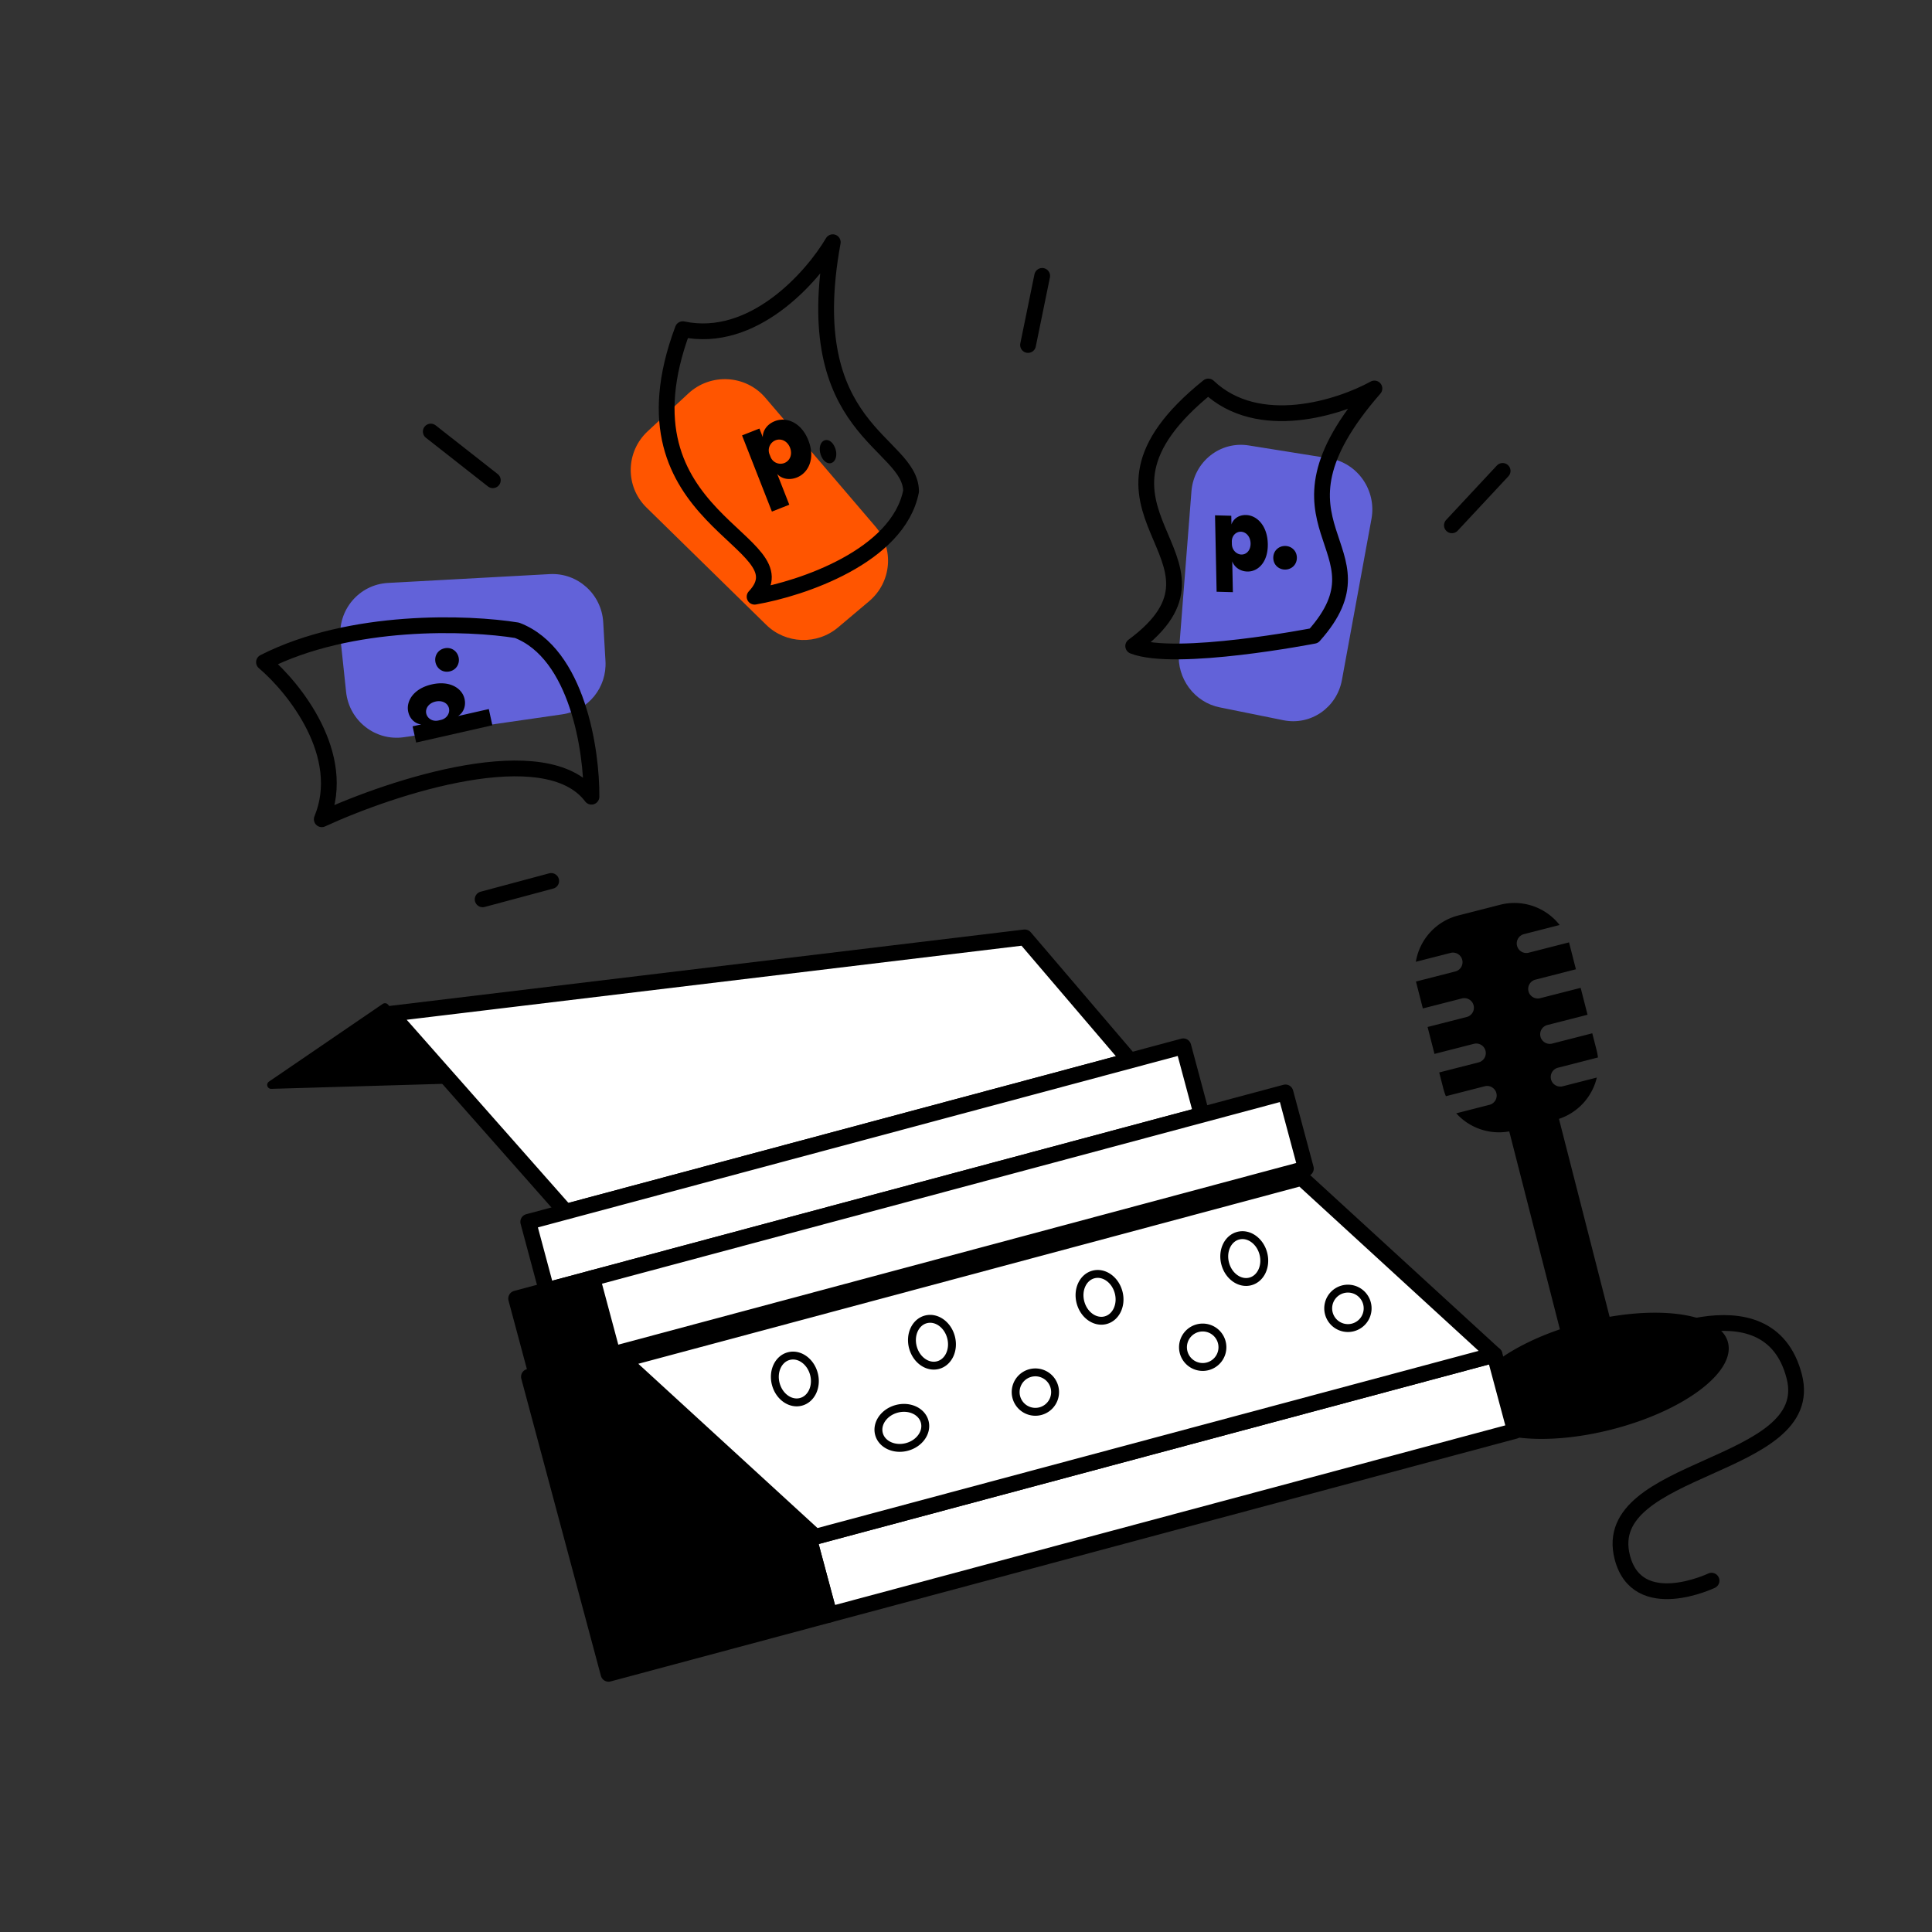 <svg xmlns="http://www.w3.org/2000/svg" fill="none" viewBox="0 0 245 245">
  <rect x="0" y="0" width="245" height="245" fill="#333333" stroke="none"/>
  <path fill="#000" d="m204.117 166.986-6.423-25.1a7.29 7.29 0 0 0 4.801-5.24l-4.328 1.107a1.214 1.214 0 0 1-.603-2.353l5.075-1.298a7.365 7.365 0 0 0-.175-.942l-.544-2.126-5.136 1.315a1.216 1.216 0 0 1-.603-2.354l5.138-1.313-.874-3.412-5.136 1.313a1.213 1.213 0 1 1-.603-2.352l5.138-1.315-.745-2.91-.129-.502-5.113 1.308a1.21 1.21 0 0 1-1.478-.876 1.217 1.217 0 0 1 .876-1.477l4.525-1.158a7.286 7.286 0 0 0-7.55-2.564l-5.294 1.354a7.283 7.283 0 0 0-5.39 5.875l4.384-1.121a1.214 1.214 0 1 1 .601 2.352l-4.971 1.273.128.502.745 2.91 4.996-1.278a1.215 1.215 0 0 1 .602 2.353l-4.997 1.278.874 3.412 4.996-1.278a1.22 1.22 0 0 1 .92.132 1.216 1.216 0 0 1-.318 2.221L182.509 136l.539 2.102c.083.31.185.613.307.909l4.925-1.261a1.214 1.214 0 0 1 .603 2.353l-4.212 1.078a7.286 7.286 0 0 0 6.719 2.292l6.423 25.101c-7.43 2.544-12.472 6.776-11.621 10.102.962 3.757 9.106 4.924 18.212 2.594 9.106-2.328 15.689-7.264 14.728-11.022-.829-3.305-7.269-4.6-15.015-3.262Z"/>
  <path stroke="#000" stroke-linecap="round" stroke-miterlimit="10" stroke-width="2" d="M206.692 171.086s17.541-9.417 20.845 3.483c3.023 11.804-24.823 11.159-21.815 22.901 1.913 7.468 11.323 2.977 11.323 2.977"/>
  <path fill="#fff" stroke="#000" stroke-linejoin="round" stroke-width="2" d="m49.563 128.552 22.182 25.115 71.55-19.172-13.343-15.624-80.389 9.681Z"/>
  <path fill="#000" stroke="#000" stroke-linejoin="round" d="m48.821 127.716-14.439 9.863 22.599-.661-8.16-9.202Z"/>
  <path fill="#fff" stroke="#000" stroke-linejoin="round" stroke-width="2" d="m66.987 154.942 2.33 8.693 83.069-22.258-2.329-8.693-83.07 22.258Z"/>
  <path fill="#000" stroke="#000" stroke-linejoin="round" stroke-width="2" d="m68.04 174.33-2.587-9.659 9.659-2.589 2.588 9.66-9.66 2.588Z"/>
  <path fill="#fff" stroke="#000" stroke-linejoin="round" stroke-width="2" d="m77.7 171.742-2.588-9.66 87.899-23.552 2.588 9.659L77.7 171.742ZM192.114 181.46l-86.933 23.294-2.588-9.659 86.933-23.294 2.588 9.659Z"/>
  <path fill="#000" stroke="#000" stroke-linejoin="round" stroke-width="2" d="m77.169 212.26-10.094-37.671 10.57-2.833 25.152 24.103 2.384 8.895-28.012 7.506Z"/>
  <path fill="#fff" stroke="#000" stroke-linejoin="round" stroke-width="2" d="m103.397 194.879-24.472-22.43 86.128-23.078 24.473 22.43-86.129 23.078Z"/>
  <path stroke="#000" d="M101.573 177.768c1.334-.357 2.068-1.944 1.639-3.545-.429-1.6-1.858-2.608-3.192-2.25-1.333.357-2.067 1.944-1.638 3.544.429 1.601 1.858 2.608 3.191 2.251ZM118.96 173.109c1.334-.357 2.067-1.944 1.638-3.544-.428-1.601-1.857-2.608-3.191-2.251-1.334.357-2.067 1.944-1.638 3.545.429 1.6 1.857 2.608 3.191 2.25ZM140.21 167.415c1.334-.357 2.068-1.944 1.639-3.544-.429-1.601-1.858-2.609-3.192-2.251-1.333.357-2.067 1.944-1.638 3.545.429 1.6 1.858 2.608 3.191 2.25ZM158.563 162.498c1.334-.357 2.067-1.945 1.638-3.545-.428-1.6-1.857-2.608-3.191-2.251-1.334.358-2.067 1.945-1.638 3.545.429 1.601 1.857 2.608 3.191 2.251ZM115.011 183.485c1.6-.429 2.608-1.858 2.251-3.191-.358-1.334-1.945-2.067-3.545-1.639-1.601.429-2.608 1.858-2.251 3.192.357 1.333 1.944 2.067 3.545 1.638ZM131.915 178.956a2.5 2.5 0 1 0-1.295-4.829 2.5 2.5 0 0 0 1.295 4.829Z"/>
  <path fill="#6262D9" d="m51.212 93.489 20.094-2.903c3.292-.475 5.668-3.405 5.475-6.75l-.285-4.926c-.206-3.566-3.243-6.3-6.784-6.106l-20.52 1.12c-3.661.2-6.401 3.444-6.012 7.117l.71 6.707c.386 3.654 3.713 6.262 7.322 5.74Z"/>
  <path fill="#F50" d="m81.985 64.365 15.183 14.872c2.488 2.436 6.445 2.575 9.118.319l3.934-3.32c2.85-2.405 3.207-6.64.796-9.459l-13.964-16.34c-2.491-2.916-6.94-3.16-9.764-.537l-5.154 4.79c-2.808 2.609-2.875 7.005-.149 9.675Z"/>
  <path fill="#6262D9" d="m151.089 62.31-1.597 20.432c-.259 3.308 1.975 6.31 5.175 6.958l8.083 1.634c3.454.7 6.777-1.585 7.422-5.102l3.747-20.43c.664-3.617-1.763-7.106-5.34-7.678l-10.232-1.637c-3.638-.581-6.966 2.088-7.258 5.823Z"/>
  <path stroke="#000" d="M153.165 173.262a2.5 2.5 0 1 0-1.296-4.831 2.5 2.5 0 0 0 1.296 4.831ZM171.518 168.344a2.5 2.5 0 1 0-1.294-4.828 2.5 2.5 0 0 0 1.294 4.828Z"/>
  <path stroke="#000" stroke-linejoin="round" stroke-width="2" d="M40.805 103.89c3.351-8.129-3.49-16.667-7.329-19.92 11.043-5.615 25.989-5.034 32.082-4.042 7.674 2.95 9.495 15.297 9.446 21.102-5.757-7.656-25.198-1.283-34.199 2.86ZM86.583 41.745c8.909 1.887 16.393-6.568 19.021-11.03-4.395 23.972 9.841 25.256 9.931 31.574-1.624 8.27-13.907 12.366-19.845 13.38 6.778-7.201-18.278-9.452-9.107-33.924ZM153.227 49.012c6.339 6.017 16.685 2.675 21.065.252-15.582 17.862 2.532 19.946-7.675 31.36 0 0-17.552 3.413-22.914 1.303 15.317-11.296-10.213-17.015 9.524-32.915Z"/>
  <path fill="#000" d="m52.322 92.11 1.104-.251c-.595-.041-1.422-.518-1.658-1.594-.296-1.35.676-2.951 2.989-3.475 2.312-.524 3.86.505 4.156 1.855.236 1.076-.314 1.866-.836 2.16l3.91-.887.45 2.056-9.665 2.19-.45-2.055Zm3.572-.81c.806-.183 1.169-.893 1.043-1.466-.144-.658-.846-1.063-1.704-.869-.857.194-1.324.865-1.18 1.522.126.574.75 1.06 1.556.877l.285-.065ZM55.228 84.005c-.175-.785.262-1.595 1.137-1.79.876-.196 1.616.352 1.79 1.137.176.784-.261 1.595-1.137 1.79-.875.195-1.615-.352-1.79-1.137ZM96.303 54.344l.432 1.104c-.04-.63.37-1.586 1.523-2.041 1.447-.573 3.35.13 4.256 2.44.906 2.312-.009 4.128-1.456 4.7-1.153.456-2.102.037-2.5-.45l1.533 3.907-2.203.871-3.788-9.66 2.203-.87Zm1.4 3.57a1.36 1.36 0 0 0 1.764.803c.705-.279 1.052-1.09.716-1.948-.336-.857-1.142-1.213-1.846-.934a1.37 1.37 0 0 0-.746 1.794l.112.286ZM104.509 55.865c.491-.226 1.114.146 1.41.989.296.843.07 1.605-.42 1.83-.491.226-1.114-.146-1.41-.989-.296-.843-.07-1.605.42-1.83ZM156.141 65.404l.024 1.107c.156-.555.777-1.228 1.857-1.199 1.356.037 2.701 1.337 2.749 3.655.048 2.318-1.245 3.546-2.6 3.509-1.08-.03-1.73-.737-1.909-1.302l.081 3.92-2.062-.056-.202-9.69 2.062.056Zm.075 3.582c.017.807.627 1.319 1.203 1.334.659.018 1.187-.553 1.169-1.412-.018-.86-.569-1.461-1.23-1.479-.575-.016-1.165.463-1.148 1.27l.006.287ZM162.965 69.235c.801.002 1.494.606 1.493 1.501-.002.895-.697 1.495-1.499 1.493-.801-.002-1.493-.605-1.492-1.5.002-.896.697-1.496 1.498-1.494Z"/>
  <path stroke="#000" stroke-linecap="round" stroke-width="2" d="m54.628 54.726 7.866 6.174M132.161 34.986l-1.793 8.763M190.551 59.717l-6.433 6.9M69.898 111.716l-8.693 2.329"/>
</svg>